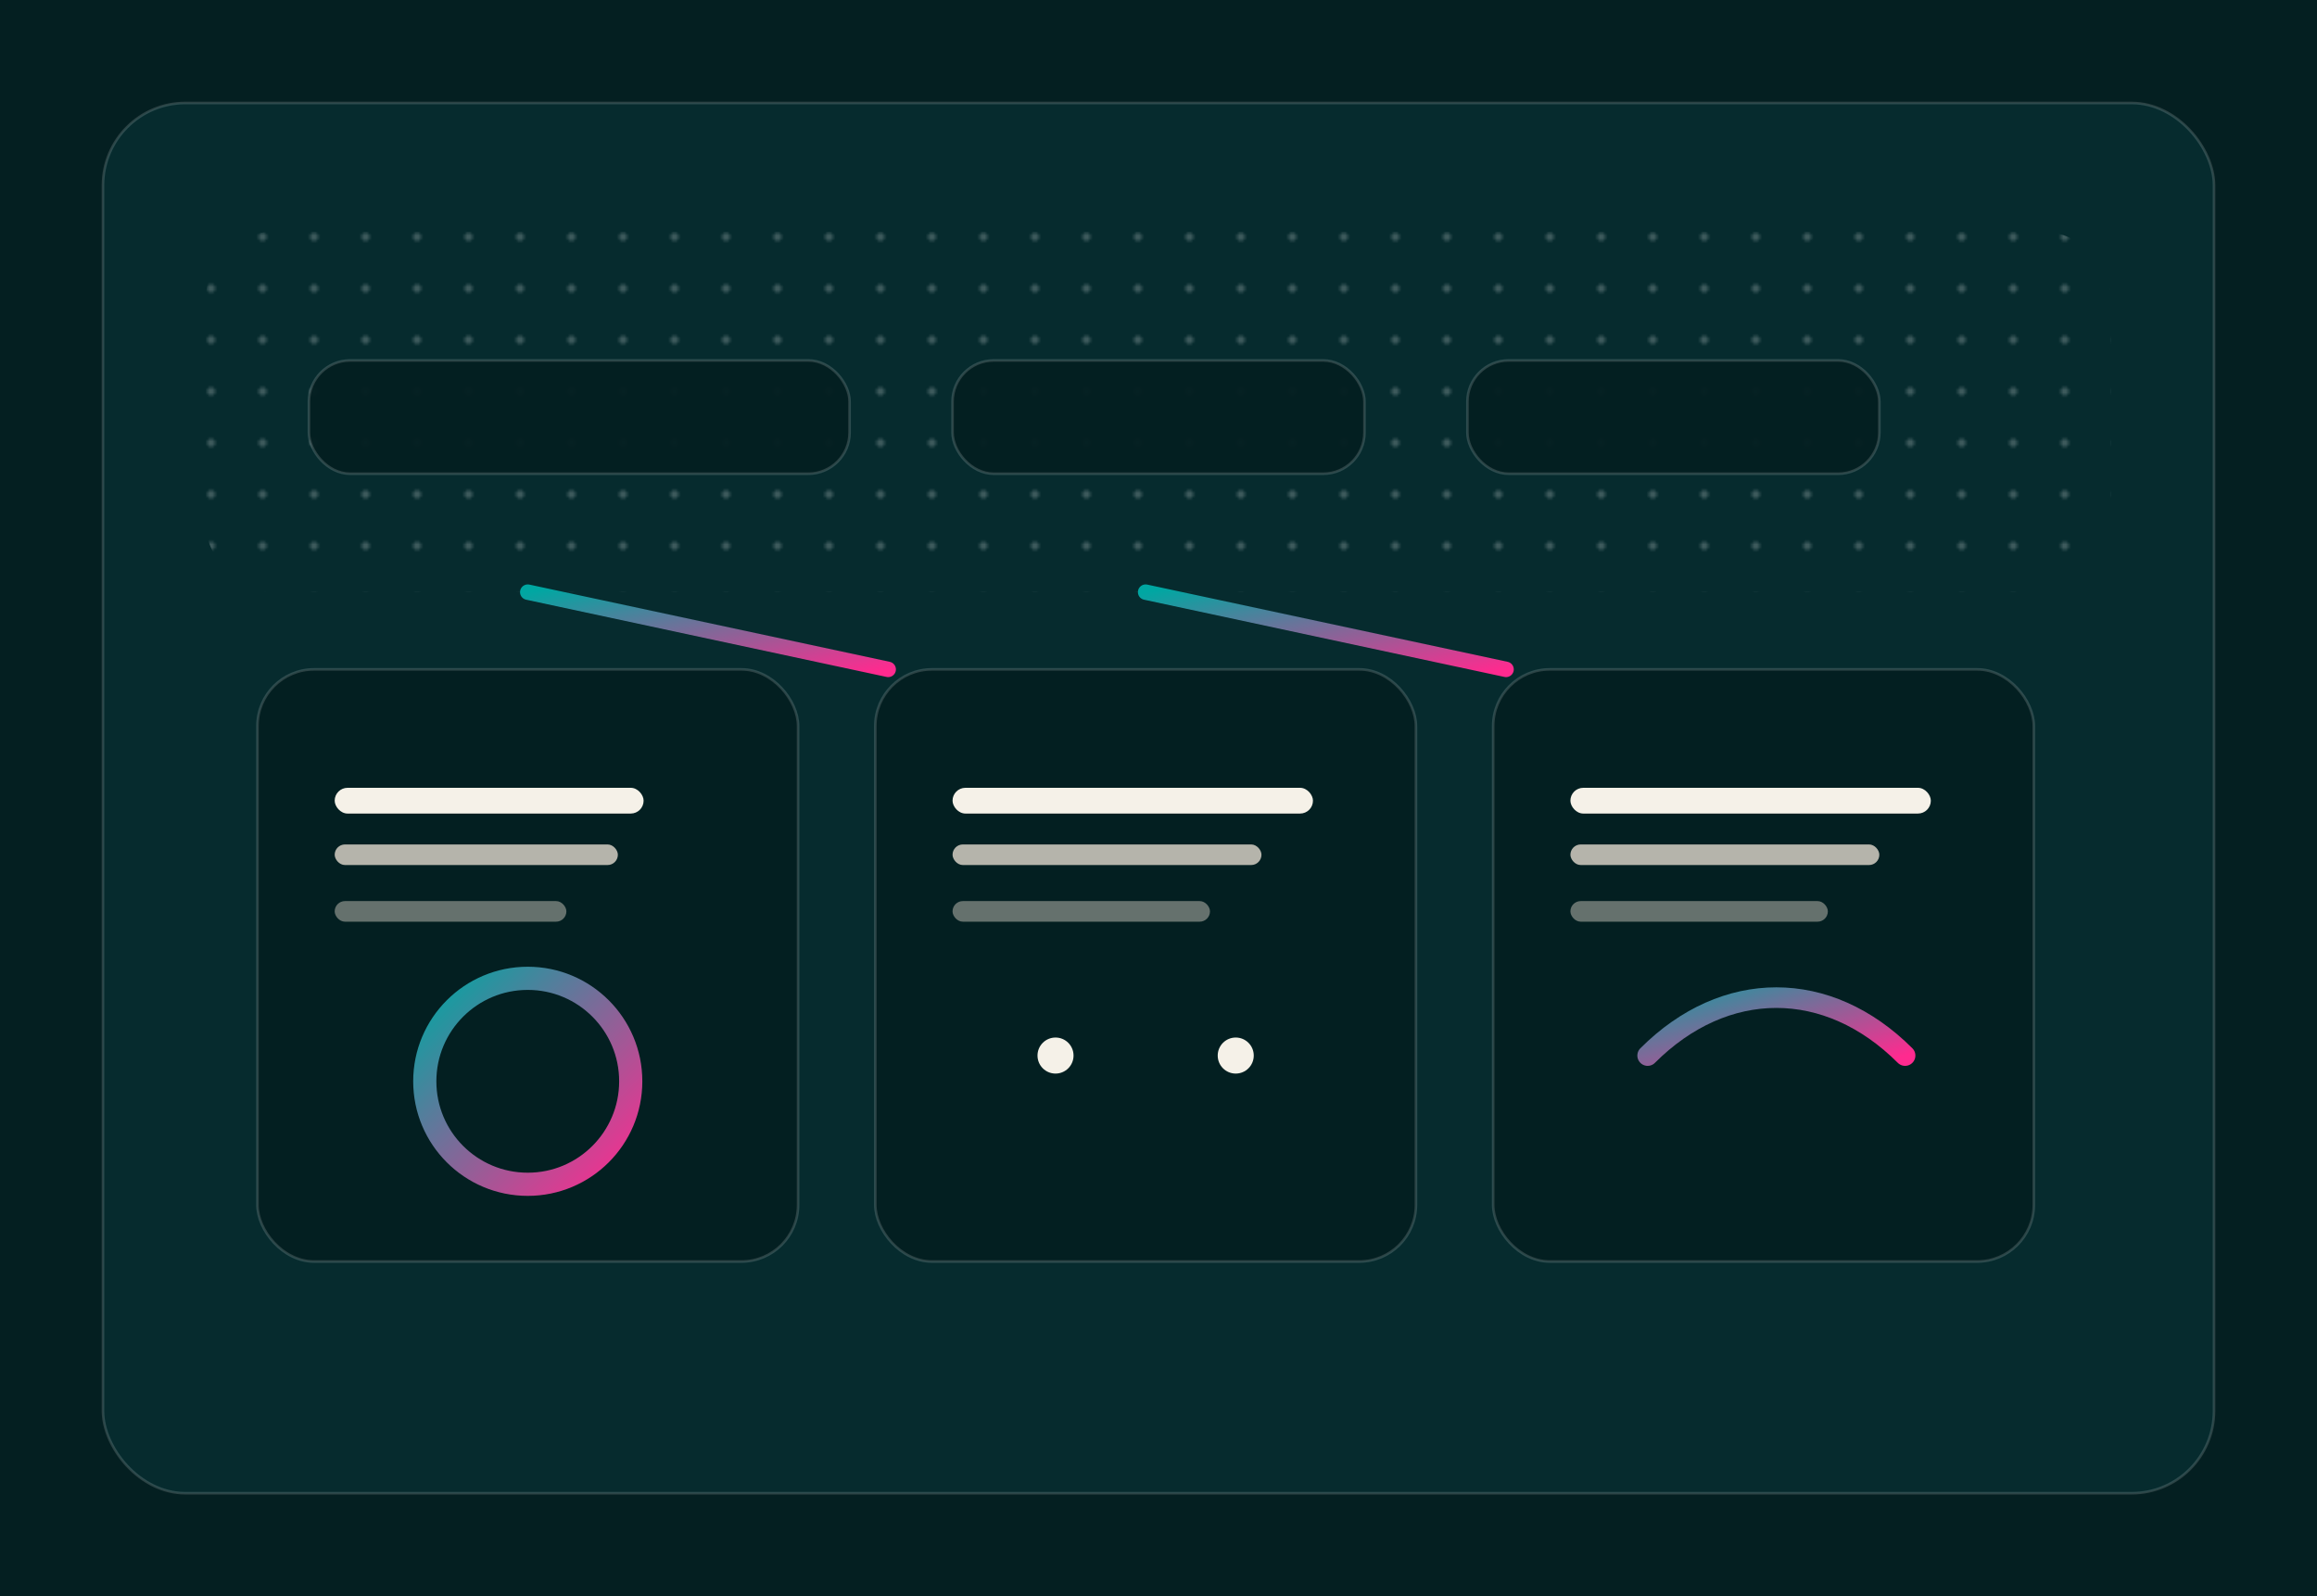 <svg xmlns="http://www.w3.org/2000/svg" viewBox="0 0 900 620">                 <defs>                   <linearGradient id="pbg1" x1="0" y1="0" x2="1" y2="1">                     <stop offset="0" stop-color="#00a7a2"/>                     <stop offset="1" stop-color="#ff2a8f"/>                   </linearGradient>                   <pattern id="pdots1" width="20" height="20" patternUnits="userSpaceOnUse">                     <circle cx="2" cy="2" r="1.6" fill="rgba(255,255,255,.22)"/>                   </pattern>                 </defs>                 <rect width="900" height="620" fill="#041f21"/>                 <rect x="40" y="40" width="820" height="540" rx="32" fill="#062b2e" stroke="rgba(255,255,255,.16)"/>                 <g transform="translate(80,90)">                   <rect width="740" height="140" rx="26" fill="url(#pdots1)"/>                   <rect x="40" y="50" width="210" height="44" rx="16" fill="rgba(4,31,33,.96)" stroke="rgba(255,255,255,.16)"/>                   <rect x="290" y="50" width="160" height="44" rx="16" fill="rgba(4,31,33,.96)" stroke="rgba(255,255,255,.16)"/>                   <rect x="490" y="50" width="160" height="44" rx="16" fill="rgba(4,31,33,.96)" stroke="rgba(255,255,255,.16)"/>                 </g>                 <g transform="translate(100,260)">                   <rect width="210" height="230" rx="22" fill="rgba(4,31,33,.96)" stroke="rgba(255,255,255,.16)"/>                   <rect x="30" y="46" width="120" height="10" rx="5" fill="#f5f1e8"/>                   <rect x="30" y="68" width="110" height="8" rx="4" fill="rgba(201,196,187,.9)"/>                   <rect x="30" y="90" width="90" height="8" rx="4" fill="rgba(201,196,187,.5)"/>                   <circle cx="105" cy="160" r="40" fill="none" stroke="url(#pbg1)" stroke-width="9"/>                 </g>                 <g transform="translate(340,260)">                   <rect width="210" height="230" rx="22" fill="rgba(4,31,33,.96)" stroke="rgba(255,255,255,.16)"/>                   <rect x="30" y="46" width="140" height="10" rx="5" fill="#f5f1e8"/>                   <rect x="30" y="68" width="120" height="8" rx="4" fill="rgba(201,196,187,.9)"/>                   <rect x="30" y="90" width="100" height="8" rx="4" fill="rgba(201,196,187,.5)"/>                   <path d="M50 150 H160" stroke="url(#pbg1)" stroke-width="8" stroke-linecap="round"/>                   <circle cx="70" cy="150" r="7" fill="#f5f1e8"/>                   <circle cx="140" cy="150" r="7" fill="#f5f1e8"/>                 </g>                 <g transform="translate(580,260)">                   <rect width="210" height="230" rx="22" fill="rgba(4,31,33,.96)" stroke="rgba(255,255,255,.16)"/>                   <rect x="30" y="46" width="140" height="10" rx="5" fill="#f5f1e8"/>                   <rect x="30" y="68" width="120" height="8" rx="4" fill="rgba(201,196,187,.9)"/>                   <rect x="30" y="90" width="100" height="8" rx="4" fill="rgba(201,196,187,.5)"/>                   <path d="M60 150 C90 120,130 120,160 150" fill="none" stroke="url(#pbg1)" stroke-width="8" stroke-linecap="round"/>                 </g>                 <g stroke="url(#pbg1)" stroke-width="6" stroke-linecap="round">                   <path d="M205 230 L345 260"/>                   <path d="M445 230 L585 260"/>                 </g>               </svg>